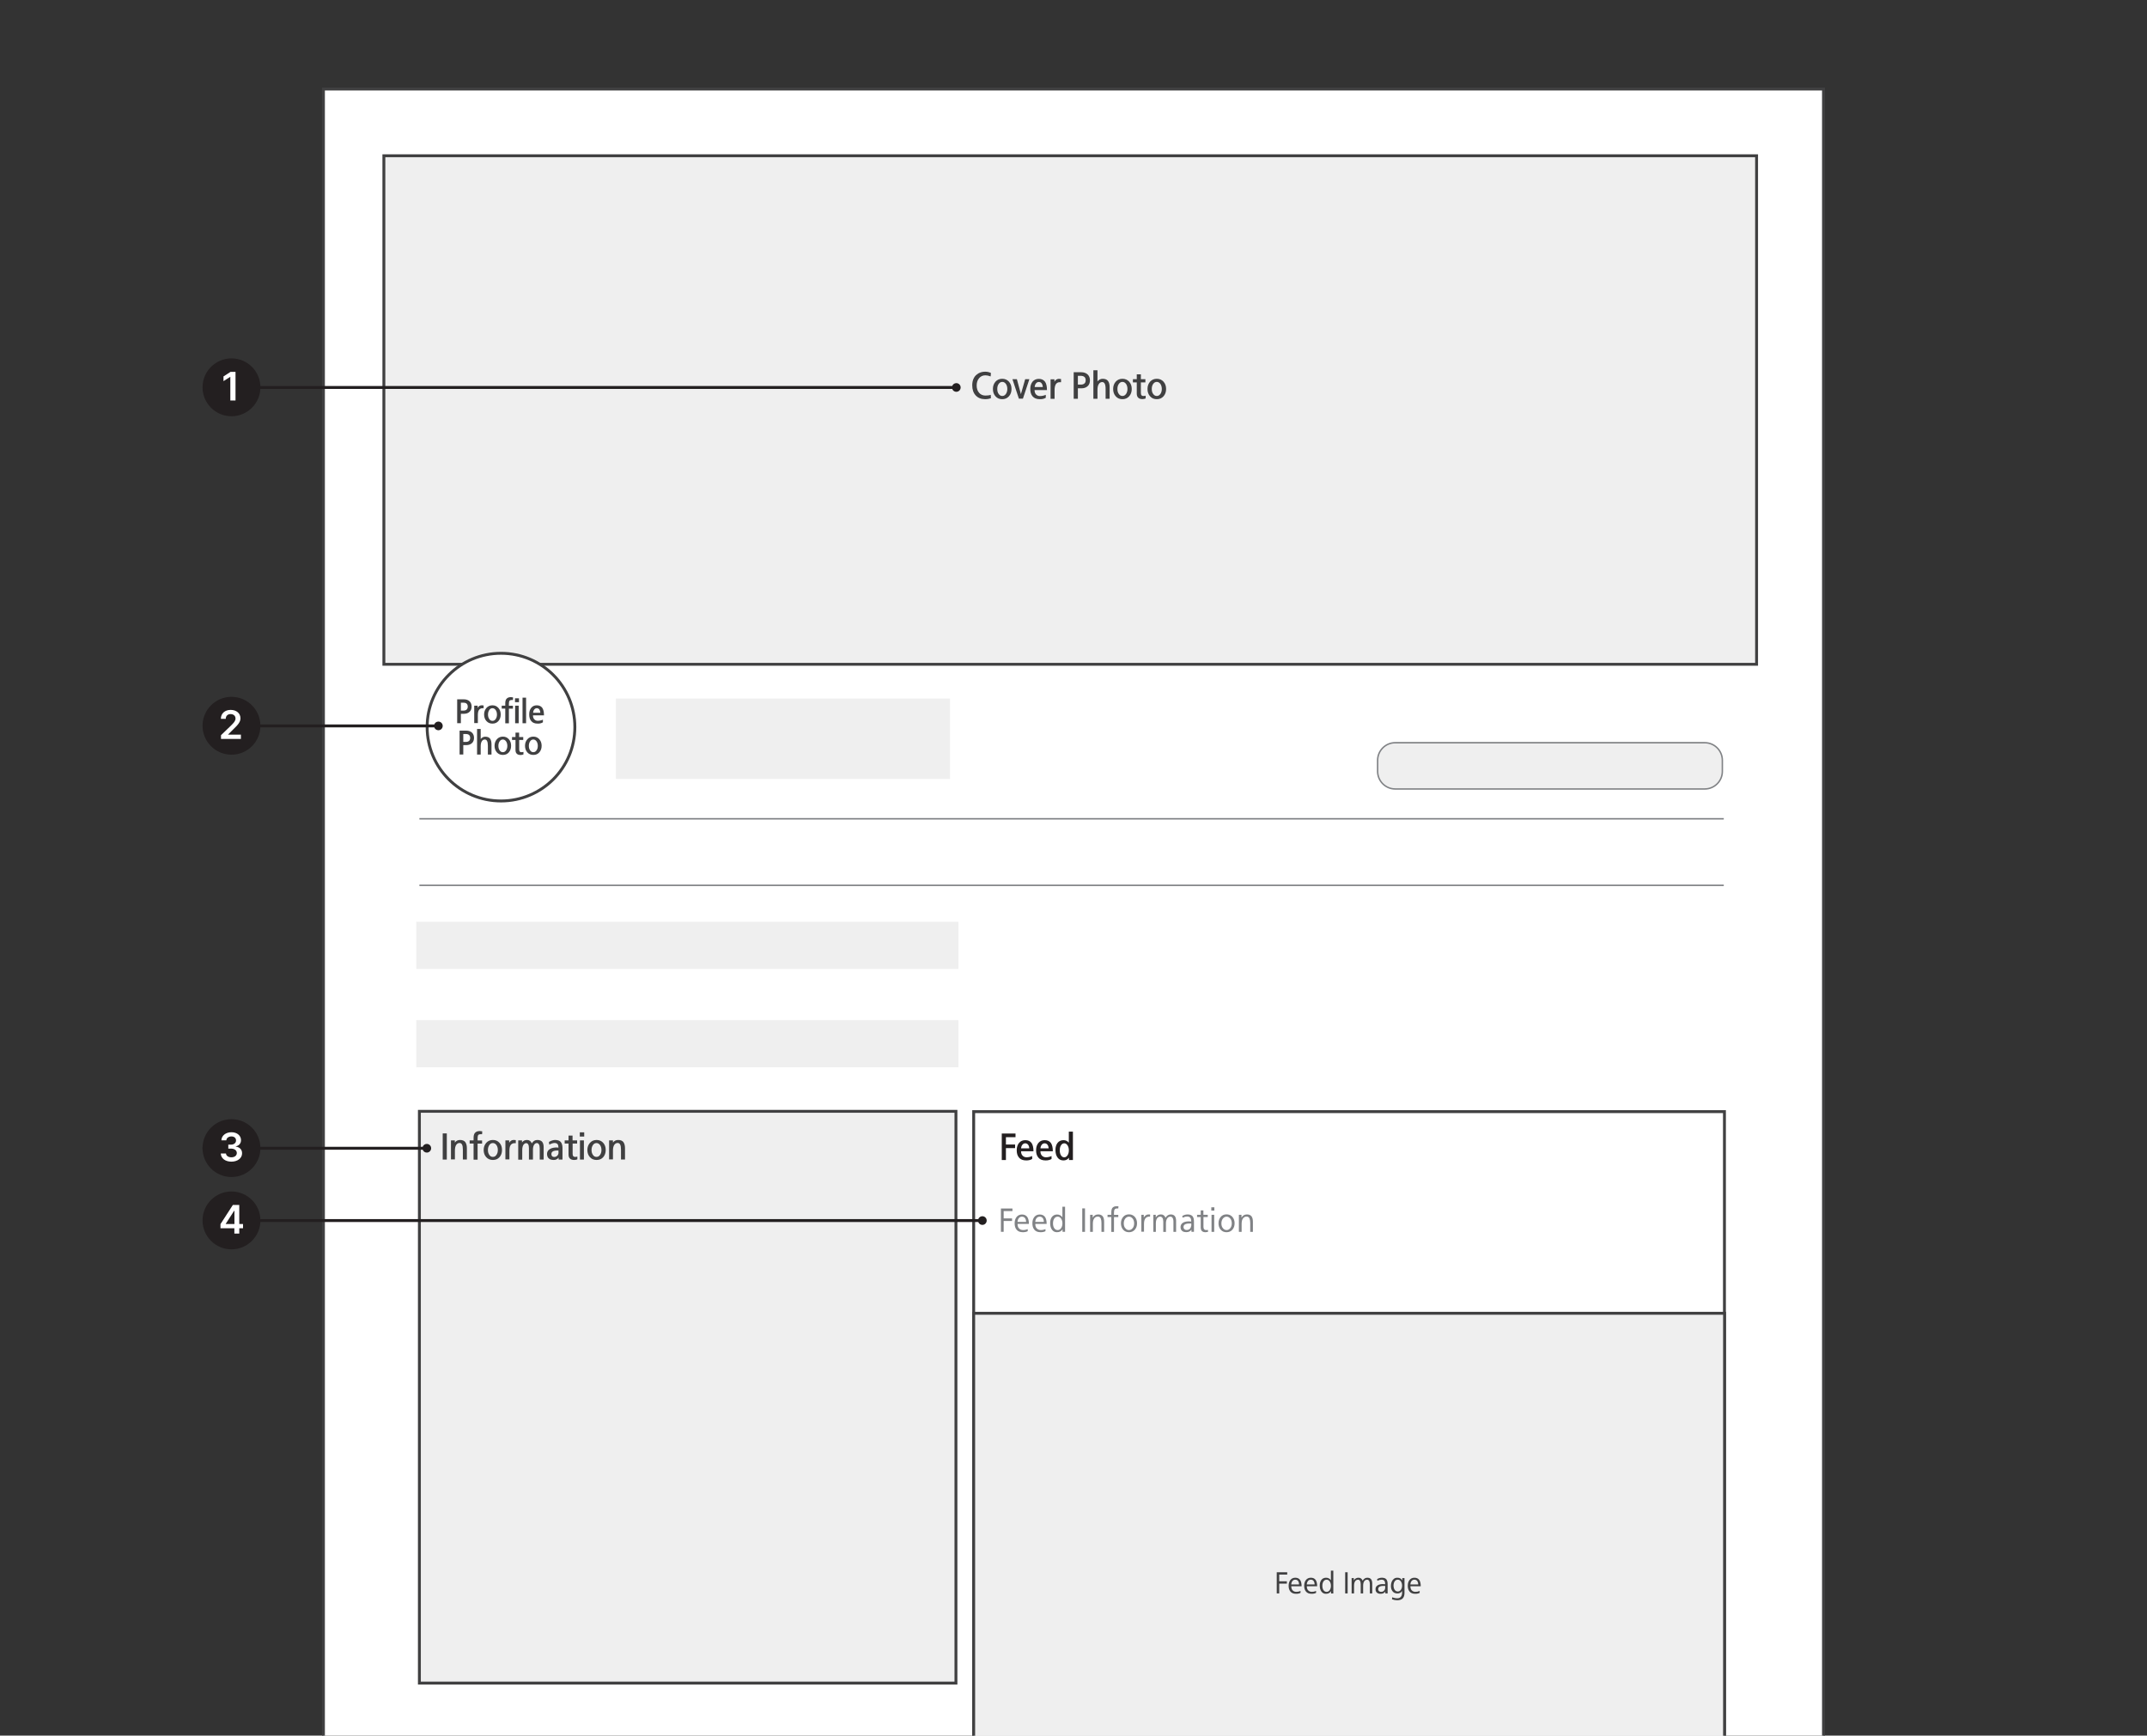 <svg width="742" height="600" viewBox="0 0 742 600" fill="none" xmlns="http://www.w3.org/2000/svg">
<rect x="0" y="0" width="742" height="600" fill="#333333" stroke="none"/>
<g clip-path="url(#clip0_746_1762)">
<g clip-path="url(#clip1_746_1762)">
<path d="M630.196 30.779V1125.2H111.779V30.779H630.196Z" fill="white" stroke="#404041" stroke-miterlimit="10"/>
<path d="M607.072 53.85H132.666V229.643H607.072V53.85Z" fill="#EFEFEF" stroke="#404041" stroke-miterlimit="10"/>
<path d="M198.67 251.366C198.67 265.47 187.248 276.892 173.146 276.892C159.043 276.892 147.621 265.47 147.621 251.366C147.621 237.263 159.043 225.84 173.146 225.84C187.248 225.84 198.67 237.263 198.67 251.366Z" fill="white" stroke="#404041" stroke-miterlimit="10"/>
<path d="M158 250.025V241.75H160.259C161.142 241.75 161.83 242 162.321 242.475C162.763 242.925 162.984 243.525 162.984 244.25C162.984 244.975 162.763 245.625 162.321 246.025C161.83 246.5 161.192 246.75 160.406 246.75H159.277V250H158V250.025ZM159.277 242.925V245.65H160.185C160.627 245.65 160.995 245.55 161.265 245.3C161.511 245.075 161.658 244.725 161.658 244.275C161.658 243.825 161.511 243.475 161.265 243.25C161.02 243.025 160.651 242.925 160.21 242.925H159.301H159.277Z" fill="#404041"/>
<path d="M163.893 250.024V243.949H165.071V244.724C165.366 244.174 165.783 243.874 166.323 243.824C166.569 243.824 166.839 243.824 167.133 243.874V244.849C166.937 244.849 166.716 244.849 166.495 244.849C166.053 244.924 165.709 245.149 165.488 245.499C165.243 245.899 165.145 246.474 165.145 247.299V249.974H163.893V250.024Z" fill="#404041"/>
<path d="M173.049 246.999C173.049 247.924 172.779 248.674 172.239 249.274C171.699 249.874 171.036 250.149 170.177 250.149C169.318 250.149 168.63 249.849 168.115 249.274C167.575 248.674 167.305 247.899 167.305 246.999C167.305 246.099 167.575 245.349 168.115 244.724C168.63 244.149 169.318 243.824 170.177 243.824C171.036 243.824 171.699 244.124 172.239 244.724C172.779 245.324 173.049 246.074 173.049 246.999ZM171.748 247.024C171.748 246.399 171.601 245.874 171.306 245.449C171.012 245.049 170.643 244.824 170.202 244.824C169.76 244.824 169.367 245.024 169.097 245.449C168.802 245.874 168.655 246.399 168.655 247.024C168.655 247.649 168.802 248.174 169.097 248.574C169.367 248.999 169.735 249.199 170.202 249.199C170.668 249.199 171.012 248.999 171.306 248.574C171.601 248.149 171.748 247.649 171.748 247.024Z" fill="#404041"/>
<path d="M174.62 250.025V244.95H173.393V243.95H174.62V243.175C174.62 242.475 174.743 241.95 175.013 241.625C175.357 241.2 175.848 241 176.51 241C176.805 241 177.075 241.05 177.321 241.1L177.271 242C177.026 242 176.854 242 176.707 242C176.412 242 176.191 242.1 176.069 242.275C175.946 242.45 175.872 242.8 175.872 243.325V243.975H177.271V244.975H175.872V250.05H174.62V250.025Z" fill="#404041"/>
<path d="M179.357 241.4V242.75H177.982V241.4H179.357ZM178.032 250.025V243.95H179.259V250.025H178.032Z" fill="#404041"/>
<path d="M180.586 250.026V241.176H181.813V250.026H180.586Z" fill="#404041"/>
<path d="M187.633 248.799V249.699C187.142 250.024 186.528 250.174 185.791 250.149C184.785 250.149 184.048 249.849 183.582 249.249C183.091 248.674 182.87 247.874 182.894 246.874C182.894 245.974 183.14 245.249 183.606 244.674C184.073 244.099 184.711 243.824 185.521 243.824C186.331 243.824 186.994 244.124 187.412 244.699C187.804 245.274 188.001 246.124 188.001 247.299H184.196C184.196 247.874 184.343 248.349 184.662 248.674C184.981 248.999 185.349 249.174 185.816 249.174C186.381 249.174 186.97 249.074 187.608 248.799H187.633ZM184.22 246.399H186.724C186.724 245.974 186.601 245.574 186.405 245.274C186.184 244.974 185.89 244.824 185.521 244.824C185.178 244.824 184.883 244.974 184.662 245.249C184.417 245.549 184.269 245.924 184.245 246.399H184.22Z" fill="#404041"/>
<path d="M158.834 260.851V252.576H161.093C161.976 252.576 162.664 252.826 163.155 253.301C163.597 253.751 163.818 254.351 163.818 255.076C163.818 255.801 163.597 256.451 163.155 256.851C162.664 257.326 162.025 257.576 161.24 257.576H160.111V260.826H158.834V260.851ZM160.111 253.751V256.476H161.019C161.461 256.476 161.829 256.376 162.099 256.126C162.345 255.901 162.492 255.551 162.492 255.101C162.492 254.651 162.345 254.301 162.099 254.076C161.854 253.851 161.485 253.751 161.043 253.751H160.135H160.111Z" fill="#404041"/>
<path d="M164.875 260.848V251.998H166.127V255.473C166.544 254.948 167.085 254.673 167.723 254.673C168.484 254.673 169.024 254.898 169.368 255.348C169.687 255.798 169.859 256.448 169.859 257.273V260.848H168.607V257.773C168.607 257.023 168.508 256.473 168.312 256.123C168.14 255.798 167.895 255.648 167.551 255.648C167.109 255.648 166.765 255.848 166.52 256.248C166.25 256.648 166.127 257.273 166.127 258.073V260.848H164.875Z" fill="#404041"/>
<path d="M176.634 257.823C176.634 258.748 176.364 259.498 175.849 260.098C175.309 260.698 174.646 260.973 173.786 260.973C172.927 260.973 172.24 260.673 171.724 260.098C171.184 259.498 170.914 258.723 170.914 257.823C170.914 256.923 171.184 256.173 171.724 255.548C172.24 254.973 172.927 254.648 173.786 254.648C174.646 254.648 175.309 254.948 175.849 255.548C176.389 256.148 176.634 256.898 176.634 257.823ZM175.333 257.848C175.333 257.223 175.186 256.698 174.891 256.273C174.597 255.873 174.228 255.648 173.786 255.648C173.345 255.648 172.952 255.848 172.682 256.273C172.387 256.698 172.24 257.223 172.24 257.848C172.24 258.473 172.387 258.998 172.682 259.398C172.952 259.823 173.32 260.023 173.786 260.023C174.253 260.023 174.597 259.823 174.891 259.398C175.186 258.973 175.333 258.473 175.333 257.848Z" fill="#404041"/>
<path d="M180.832 254.8V255.8H179.433V259C179.433 259.375 179.482 259.625 179.605 259.775C179.727 259.925 179.875 260.025 180.096 260.025C180.341 260.025 180.636 260.025 180.906 259.925V260.8C180.611 260.925 180.292 261 179.948 261C179.384 261 178.917 260.875 178.623 260.575C178.303 260.3 178.156 259.85 178.156 259.275V255.8H176.953V254.8H178.156V253.275H179.408V254.8H180.807H180.832Z" fill="#404041"/>
<path d="M187.19 257.823C187.19 258.748 186.92 259.498 186.38 260.098C185.84 260.698 185.177 260.973 184.318 260.973C183.458 260.973 182.771 260.673 182.255 260.098C181.715 259.498 181.445 258.723 181.445 257.823C181.445 256.923 181.715 256.173 182.255 255.548C182.771 254.973 183.458 254.648 184.318 254.648C185.177 254.648 185.84 254.948 186.38 255.548C186.92 256.148 187.19 256.898 187.19 257.823ZM185.864 257.848C185.864 257.223 185.717 256.698 185.422 256.273C185.128 255.873 184.76 255.648 184.318 255.648C183.876 255.648 183.483 255.848 183.213 256.273C182.918 256.698 182.771 257.223 182.771 257.848C182.771 258.473 182.918 258.998 183.213 259.398C183.483 259.823 183.851 260.023 184.318 260.023C184.784 260.023 185.128 259.823 185.422 259.398C185.717 258.973 185.864 258.473 185.864 257.848Z" fill="#404041"/>
<path d="M342.457 128.96L342.37 130.126C341.675 129.864 341.067 129.747 340.546 129.747C339.648 129.747 338.924 130.097 338.374 130.738C337.824 131.38 337.535 132.225 337.535 133.274C337.535 134.323 337.824 135.168 338.374 135.781C338.924 136.422 339.619 136.713 340.488 136.742C341.241 136.742 341.878 136.684 342.399 136.48L342.457 137.646C341.907 137.879 341.241 137.996 340.459 137.996C339.069 137.996 337.998 137.558 337.187 136.684C336.405 135.839 336 134.673 336 133.187C336 132.254 336.174 131.438 336.55 130.709C336.898 130.01 337.448 129.485 338.143 129.077C338.809 128.698 339.59 128.494 340.488 128.494C341.183 128.494 341.849 128.64 342.457 128.931V128.96Z" fill="#404041"/>
<path d="M349.578 134.47C349.578 135.49 349.289 136.335 348.681 137.006C348.073 137.676 347.32 137.997 346.364 137.997C345.409 137.997 344.627 137.676 344.048 137.006C343.44 136.335 343.15 135.49 343.15 134.47C343.15 133.45 343.44 132.634 344.048 131.934C344.627 131.293 345.409 130.943 346.364 130.943C347.32 130.943 348.102 131.293 348.681 131.934C349.289 132.605 349.578 133.45 349.578 134.47ZM348.13 134.47C348.13 133.77 347.957 133.188 347.638 132.721C347.291 132.255 346.885 132.022 346.393 132.022C345.901 132.022 345.467 132.255 345.148 132.721C344.801 133.188 344.656 133.77 344.656 134.47C344.656 135.169 344.801 135.752 345.148 136.19C345.467 136.656 345.872 136.889 346.393 136.889C346.914 136.889 347.291 136.656 347.638 136.19C347.957 135.723 348.13 135.14 348.13 134.47Z" fill="#404041"/>
<path d="M355.747 131.09L353.518 137.822H352.128L349.898 131.09H351.433L352.823 136.249L354.299 131.09H355.747Z" fill="#404041"/>
<path d="M361.423 136.481V137.501C360.873 137.851 360.178 138.026 359.338 137.997C358.209 137.997 357.399 137.647 356.848 137.006C356.298 136.365 356.038 135.461 356.067 134.354C356.067 133.363 356.356 132.547 356.877 131.905C357.399 131.293 358.122 130.973 359.02 130.973C359.918 130.973 360.67 131.293 361.163 131.964C361.597 132.576 361.828 133.537 361.828 134.849H357.543C357.543 135.49 357.717 136.015 358.064 136.365C358.412 136.714 358.846 136.918 359.367 136.918C360.004 136.918 360.67 136.802 361.365 136.51L361.423 136.481ZM357.572 133.8H360.381C360.381 133.304 360.236 132.896 360.004 132.547C359.744 132.197 359.425 132.051 359.02 132.051C358.644 132.051 358.325 132.197 358.064 132.517C357.775 132.838 357.63 133.275 357.572 133.8Z" fill="#404041"/>
<path d="M363.074 137.851V131.118H364.406V131.964C364.753 131.352 365.216 131.031 365.796 130.973C366.056 130.973 366.375 130.973 366.693 131.031V132.138C366.462 132.138 366.23 132.138 365.998 132.138C365.506 132.197 365.13 132.459 364.869 132.867C364.608 133.304 364.464 133.975 364.464 134.878V137.88H363.045L363.074 137.851Z" fill="#404041"/>
<path d="M371.066 137.853V128.672H373.614C374.599 128.672 375.381 128.963 375.931 129.488C376.423 129.983 376.683 130.654 376.683 131.47C376.683 132.286 376.423 133.015 375.931 133.452C375.381 133.976 374.657 134.239 373.788 134.239H372.514V137.853H371.066ZM372.514 129.925V132.956H373.556C374.049 132.956 374.454 132.84 374.773 132.577C375.062 132.344 375.207 131.965 375.207 131.441C375.207 130.916 375.062 130.566 374.773 130.304C374.483 130.071 374.078 129.925 373.585 129.925H372.543H372.514Z" fill="#404041"/>
<path d="M377.869 137.851V128H379.288V131.847C379.78 131.264 380.359 130.944 381.083 130.944C381.952 130.944 382.56 131.206 382.936 131.701C383.313 132.197 383.486 132.926 383.486 133.858V137.851H382.096V134.441C382.096 133.596 381.981 132.984 381.778 132.605C381.575 132.255 381.286 132.08 380.938 132.08C380.446 132.08 380.041 132.314 379.751 132.751C379.433 133.217 379.288 133.887 379.288 134.762V137.851H377.869Z" fill="#404041"/>
<path d="M391.129 134.47C391.129 135.49 390.839 136.335 390.231 137.006C389.623 137.676 388.871 137.997 387.915 137.997C386.96 137.997 386.178 137.676 385.599 137.006C384.991 136.335 384.701 135.49 384.701 134.47C384.701 133.45 384.991 132.634 385.599 131.934C386.178 131.293 386.96 130.943 387.915 130.943C388.871 130.943 389.652 131.293 390.231 131.934C390.839 132.605 391.129 133.45 391.129 134.47ZM389.652 134.47C389.652 133.77 389.479 133.188 389.16 132.721C388.813 132.255 388.407 132.022 387.915 132.022C387.423 132.022 386.989 132.255 386.67 132.721C386.323 133.188 386.178 133.77 386.178 134.47C386.178 135.169 386.323 135.752 386.67 136.19C386.989 136.656 387.394 136.889 387.915 136.889C388.436 136.889 388.813 136.656 389.16 136.19C389.479 135.723 389.652 135.14 389.652 134.47Z" fill="#404041"/>
<path d="M395.847 131.091V132.198H394.284V135.754C394.284 136.162 394.342 136.454 394.487 136.628C394.631 136.803 394.805 136.891 395.037 136.891C395.326 136.891 395.645 136.891 395.934 136.774V137.736C395.587 137.882 395.239 137.969 394.863 137.969C394.226 137.969 393.705 137.823 393.386 137.503C393.039 137.182 392.865 136.716 392.865 136.046V132.198H391.533V131.091H392.865V129.4H394.284V131.091H395.847Z" fill="#404041"/>
<path d="M403 134.47C403 135.49 402.711 136.335 402.102 137.006C401.494 137.676 400.742 137.997 399.786 137.997C398.831 137.997 398.049 137.676 397.47 137.006C396.862 136.335 396.572 135.49 396.572 134.47C396.572 133.45 396.862 132.634 397.47 131.934C398.049 131.293 398.831 130.943 399.786 130.943C400.742 130.943 401.523 131.293 402.102 131.934C402.711 132.605 403 133.45 403 134.47ZM401.523 134.47C401.523 133.77 401.35 133.188 401.031 132.721C400.684 132.255 400.278 132.022 399.786 132.022C399.294 132.022 398.86 132.255 398.541 132.721C398.194 133.188 398.049 133.77 398.049 134.47C398.049 135.169 398.194 135.752 398.541 136.19C398.86 136.656 399.265 136.889 399.786 136.889C400.307 136.889 400.684 136.656 401.031 136.19C401.35 135.723 401.523 135.14 401.523 134.47Z" fill="#404041"/>
<path d="M482.189 256.752H589.159C592.516 256.752 595.243 259.479 595.243 262.836V266.659C595.243 270.016 592.516 272.744 589.159 272.744H482.189C478.833 272.744 476.105 270.016 476.105 266.659V262.836C476.105 259.479 478.833 256.752 482.189 256.752Z" fill="#EFEFEF" stroke="#808285" stroke-width="0.5" stroke-miterlimit="10"/>
<path d="M330.373 384.176H144.941V581.836H330.373V384.176Z" fill="#EFEFEF" stroke="#404041" stroke-miterlimit="10"/>
<path d="M144.941 283.049H595.734" stroke="#808285" stroke-width="0.5" stroke-miterlimit="10"/>
<path d="M144.941 306.059H595.734" stroke="#808285" stroke-width="0.5" stroke-miterlimit="10"/>
<path d="M153 400.861V391.818H154.415V400.861H153Z" fill="#404041"/>
<path d="M155.855 400.861V394.223H157.189V394.987C157.624 394.386 158.223 394.086 158.985 394.086C159.829 394.086 160.427 394.332 160.808 394.824C161.162 395.343 161.353 396.026 161.353 396.927V400.834H159.965V397.474C159.965 396.681 159.883 396.08 159.693 395.698C159.502 395.315 159.203 395.124 158.822 395.124C158.332 395.124 157.924 395.37 157.651 395.807C157.352 396.272 157.216 396.927 157.216 397.774V400.807H155.828L155.855 400.861Z" fill="#404041"/>
<path d="M163.669 400.862V395.316H162.309V394.224H163.669V393.377C163.669 392.612 163.805 392.038 164.105 391.683C164.486 391.219 165.03 391 165.765 391C166.091 391 166.391 391.055 166.663 391.109L166.608 392.093C166.336 392.093 166.146 392.093 165.982 392.093C165.656 392.093 165.411 392.202 165.275 392.393C165.139 392.585 165.057 392.967 165.057 393.541V394.251H166.608V395.344H165.057V400.89H163.669V400.862Z" fill="#404041"/>
<path d="M173.493 397.556C173.493 398.566 173.194 399.386 172.622 400.042C172.024 400.697 171.289 400.998 170.336 400.998C169.384 400.998 168.622 400.67 168.05 400.042C167.452 399.386 167.152 398.539 167.152 397.556C167.152 396.572 167.452 395.752 168.05 395.069C168.622 394.441 169.384 394.086 170.336 394.086C171.289 394.086 172.024 394.414 172.622 395.069C173.221 395.725 173.493 396.545 173.493 397.556ZM172.051 397.556C172.051 396.873 171.888 396.299 171.561 395.834C171.234 395.397 170.826 395.151 170.336 395.151C169.847 395.151 169.411 395.37 169.112 395.834C168.785 396.299 168.622 396.873 168.622 397.556C168.622 398.239 168.785 398.812 169.112 399.249C169.411 399.714 169.819 399.932 170.336 399.932C170.853 399.932 171.234 399.714 171.561 399.249C171.888 398.785 172.051 398.239 172.051 397.556Z" fill="#404041"/>
<path d="M174.664 400.861V394.223H175.97V395.069C176.297 394.468 176.76 394.141 177.358 394.086C177.63 394.086 177.93 394.086 178.256 394.141V395.206C178.039 395.206 177.794 395.206 177.549 395.206C177.059 395.288 176.678 395.534 176.433 395.916C176.161 396.353 176.052 396.982 176.052 397.883V400.807H174.664V400.861Z" fill="#404041"/>
<path d="M179.098 400.861V394.223H180.404V394.933C180.812 394.359 181.384 394.086 182.146 394.086C182.935 394.086 183.479 394.496 183.806 395.261C184.241 394.468 184.867 394.086 185.711 394.086C186.445 394.086 187.017 394.304 187.371 394.714C187.725 395.151 187.888 395.78 187.888 396.599V400.861H186.527V396.954C186.527 396.326 186.418 395.889 186.255 395.589C186.064 395.315 185.847 395.151 185.575 395.151C185.139 395.151 184.813 395.37 184.568 395.78C184.296 396.19 184.187 396.791 184.187 397.556V400.861H182.799V396.954C182.799 396.326 182.717 395.889 182.527 395.589C182.363 395.315 182.118 395.179 181.846 395.179C181.574 395.179 181.329 395.288 181.111 395.507C180.894 395.698 180.758 395.971 180.649 396.299C180.54 396.654 180.486 397.064 180.486 397.556V400.889H179.098V400.861Z" fill="#404041"/>
<path d="M189.821 395.725L189.712 394.769C190.447 394.332 191.154 394.086 191.862 394.086C192.76 394.086 193.413 394.332 193.794 394.769C194.175 395.233 194.393 395.916 194.393 396.845V400.861H193.059V400.206C192.624 400.725 192.079 400.998 191.426 400.998C190.664 400.998 190.093 400.861 189.685 400.479C189.249 400.124 189.059 399.604 189.059 398.921C189.059 398.402 189.222 397.965 189.576 397.583C189.848 397.31 190.174 397.118 190.583 396.954C190.991 396.818 191.453 396.709 191.998 396.681C192.351 396.681 192.705 396.681 193.005 396.736C193.005 396.217 192.896 395.807 192.705 395.534C192.488 395.288 192.134 395.124 191.671 395.124C191.181 395.124 190.555 395.315 189.821 395.67V395.725ZM193.005 398.348V397.719C192.515 397.719 192.079 397.719 191.698 397.801C191.29 397.883 191.018 398.02 190.828 398.211C190.637 398.402 190.555 398.648 190.555 398.949C190.555 399.277 190.637 399.523 190.828 399.686C190.991 399.878 191.236 399.96 191.535 399.96C191.998 399.96 192.324 399.796 192.624 399.495C192.896 399.195 193.032 398.812 193.032 398.375L193.005 398.348Z" fill="#404041"/>
<path d="M199.452 394.225V395.318H197.901V398.815C197.901 399.225 197.955 399.498 198.091 399.662C198.228 399.826 198.391 399.935 198.636 399.935C198.908 399.935 199.234 399.935 199.534 399.826V400.782C199.207 400.918 198.853 401 198.472 401C197.847 401 197.329 400.864 197.003 400.536C196.649 400.235 196.486 399.744 196.486 399.115V395.318H195.152V394.225H196.486V392.559H197.874V394.225H199.425H199.452Z" fill="#404041"/>
<path d="M201.903 391.438V392.913H200.379V391.438H201.903ZM200.433 400.863V394.224H201.794V400.863H200.433Z" fill="#404041"/>
<path d="M209.331 397.556C209.331 398.566 209.032 399.386 208.46 400.042C207.862 400.697 207.127 400.998 206.174 400.998C205.222 400.998 204.46 400.67 203.888 400.042C203.29 399.386 202.99 398.539 202.99 397.556C202.99 396.572 203.29 395.752 203.888 395.069C204.46 394.441 205.222 394.086 206.174 394.086C207.127 394.086 207.862 394.414 208.46 395.069C209.059 395.725 209.331 396.545 209.331 397.556ZM207.862 397.556C207.862 396.873 207.698 396.299 207.372 395.834C207.045 395.397 206.637 395.151 206.147 395.151C205.657 395.151 205.222 395.37 204.922 395.834C204.596 396.299 204.433 396.873 204.433 397.556C204.433 398.239 204.596 398.812 204.922 399.249C205.222 399.714 205.63 399.932 206.147 399.932C206.664 399.932 207.045 399.714 207.372 399.249C207.698 398.785 207.862 398.239 207.862 397.556Z" fill="#404041"/>
<path d="M210.504 400.861V394.223H211.837V394.987C212.273 394.386 212.871 394.086 213.633 394.086C214.477 394.086 215.076 394.332 215.457 394.824C215.81 395.343 216.001 396.026 216.001 396.927V400.834H214.613V397.474C214.613 396.681 214.531 396.08 214.341 395.698C214.15 395.315 213.851 395.124 213.443 395.124C212.953 395.124 212.572 395.37 212.273 395.807C211.973 396.272 211.837 396.927 211.837 397.774V400.807H210.449L210.504 400.861Z" fill="#404041"/>
<path d="M595.966 384.291H336.502V741.776H595.966V384.291Z" fill="white" stroke="#404041" stroke-miterlimit="10"/>
<path d="M596 454H336.5V675H596V454Z" fill="#EFEFEF" stroke="#404041" stroke-miterlimit="10"/>
<path d="M370.798 401.011H369.442V400.219C368.95 400.855 368.314 401.167 367.522 401.155C366.646 401.155 365.974 400.819 365.494 400.159C365.002 399.511 364.762 398.635 364.762 397.531C364.762 396.547 365.002 395.731 365.482 395.107C365.962 394.483 366.634 394.171 367.522 394.147C368.254 394.135 368.878 394.423 369.382 395.011V391.195H370.798V401.011ZM369.394 397.663C369.394 396.979 369.238 396.403 368.938 395.935C368.626 395.479 368.254 395.239 367.822 395.239C367.342 395.239 366.97 395.467 366.682 395.911C366.394 396.367 366.25 396.943 366.25 397.663C366.25 398.383 366.394 398.959 366.682 399.403C366.97 399.859 367.342 400.075 367.822 400.075C368.254 400.075 368.626 399.847 368.938 399.379C369.238 398.923 369.394 398.347 369.394 397.663Z" fill="#231F20"/>
<path d="M363.412 399.644V400.652C362.86 401 362.164 401.168 361.336 401.156C360.208 401.156 359.38 400.82 358.852 400.16C358.3 399.512 358.048 398.636 358.072 397.532C358.084 396.536 358.36 395.72 358.888 395.084C359.416 394.46 360.136 394.148 361.048 394.148C361.996 394.148 362.704 394.472 363.184 395.12C363.628 395.744 363.856 396.692 363.856 397.988H359.572C359.572 398.636 359.74 399.14 360.088 399.5C360.436 399.86 360.868 400.052 361.396 400.064C362.032 400.088 362.704 399.944 363.412 399.644ZM359.572 396.98H362.392C362.392 396.5 362.26 396.08 362.02 395.744C361.768 395.408 361.432 395.24 361.024 395.24C360.64 395.24 360.316 395.396 360.052 395.708C359.776 396.032 359.62 396.452 359.572 396.98Z" fill="#231F20"/>
<path d="M356.72 399.644V400.652C356.168 401 355.472 401.168 354.644 401.156C353.516 401.156 352.688 400.82 352.16 400.16C351.608 399.512 351.356 398.636 351.38 397.532C351.392 396.536 351.668 395.72 352.196 395.084C352.724 394.46 353.444 394.148 354.356 394.148C355.304 394.148 356.012 394.472 356.492 395.12C356.936 395.744 357.164 396.692 357.164 397.988H352.88C352.88 398.636 353.048 399.14 353.396 399.5C353.744 399.86 354.176 400.052 354.704 400.064C355.34 400.088 356.012 399.944 356.72 399.644ZM352.88 396.98H355.7C355.7 396.5 355.568 396.08 355.328 395.744C355.076 395.408 354.74 395.24 354.332 395.24C353.948 395.24 353.624 395.396 353.36 395.708C353.084 396.032 352.928 396.452 352.88 396.98Z" fill="#231F20"/>
<path d="M346.207 401.011V391.855H350.959V393.127H347.647V395.647H350.815V396.895H347.647V401.011H346.207Z" fill="#231F20"/>
<path d="M374.724 417.986V425.594H374.275V417.986H374.724Z" fill="#898989" stroke="#808285" stroke-width="0.5"/>
<path d="M379.534 420.078C380.112 420.078 380.517 420.238 380.793 420.504L380.903 420.624C381.185 420.995 381.334 421.566 381.334 422.327V425.596H380.912V422.812C380.912 422.148 380.831 421.623 380.677 421.216L380.606 421.048L380.601 421.036L380.504 420.877C380.401 420.727 380.275 420.6 380.121 420.505C379.915 420.378 379.675 420.317 379.406 420.317C378.753 420.317 378.243 420.62 377.893 421.143L377.891 421.146C377.571 421.637 377.44 422.306 377.44 423.092V425.596H376.992V420.206H377.389V421.917L377.857 421.071C378.045 420.733 378.273 420.488 378.542 420.326C378.811 420.165 379.137 420.078 379.534 420.078Z" fill="#898989" stroke="#808285" stroke-width="0.5"/>
<path d="M385.863 417.248H386.248C386.254 417.248 386.259 417.249 386.265 417.249L386.246 417.513H386.043C385.607 417.513 385.239 417.659 385.023 417.944C384.915 418.088 384.847 418.276 384.805 418.489C384.762 418.705 384.742 418.965 384.742 419.268V420.231H386.229V420.496H384.742V425.621H384.32V420.471H383.014V420.206H384.32V419.14C384.32 418.414 384.449 417.955 384.646 417.72L384.649 417.716C384.894 417.411 385.271 417.248 385.863 417.248Z" fill="#898989" stroke="#808285" stroke-width="0.5"/>
<path d="M390.167 420.053C390.827 420.053 391.367 420.247 391.818 420.652L392.007 420.839C392.471 421.372 392.71 422.049 392.71 422.888C392.71 423.753 392.47 424.406 392.003 424.941C391.544 425.466 390.925 425.723 390.167 425.723C389.412 425.723 388.818 425.468 388.357 424.941L388.354 424.938L388.19 424.739C387.835 424.255 387.65 423.627 387.65 422.888C387.65 422.052 387.888 421.397 388.357 420.834C388.818 420.307 389.412 420.053 390.167 420.053ZM390.167 420.343C389.597 420.343 389.065 420.613 388.688 421.104C388.317 421.587 388.124 422.204 388.124 422.913C388.124 423.609 388.284 424.264 388.698 424.735V424.734C389.073 425.215 389.574 425.483 390.167 425.483C390.77 425.483 391.246 425.207 391.641 424.729L391.642 424.729C392.02 424.266 392.211 423.644 392.211 422.913C392.211 422.182 392.02 421.561 391.642 421.098L391.641 421.097L391.487 420.927C391.118 420.553 390.67 420.343 390.167 420.343Z" fill="#898989" stroke="#808285" stroke-width="0.5"/>
<path d="M397.219 420.078V420.343H396.912L396.894 420.346C396.316 420.432 395.839 420.724 395.54 421.199L395.537 421.205C395.249 421.692 395.117 422.329 395.117 423.143V425.544H394.695V420.206H395.041V421.829L395.507 421.024C395.859 420.418 396.304 420.123 396.816 420.078H397.219Z" fill="#898989" stroke="#808285" stroke-width="0.5"/>
<path d="M401.259 420.077C401.582 420.077 401.841 420.165 402.049 420.323C402.259 420.483 402.434 420.726 402.562 421.063L402.747 421.55L403.011 421.102C403.412 420.42 403.954 420.077 404.589 420.077C405.158 420.077 405.559 420.242 405.803 420.545C406.061 420.867 406.209 421.338 406.209 422.046V425.595H405.787V422.301C405.787 421.71 405.679 421.255 405.471 420.899L405.467 420.893L405.463 420.887L405.368 420.759C405.269 420.639 405.154 420.543 405.023 420.474C404.849 420.381 404.66 420.343 404.461 420.343C403.899 420.343 403.47 420.629 403.153 421.088L403.147 421.097C402.861 421.553 402.699 422.163 402.699 422.887V425.62H402.277V422.326C402.277 421.738 402.17 421.256 401.961 420.899L401.956 420.891L401.865 420.767C401.639 420.492 401.317 420.343 400.951 420.343C400.553 420.343 400.181 420.496 399.903 420.772C399.668 421.007 399.495 421.296 399.382 421.635L399.38 421.641C399.269 422.001 399.215 422.409 399.215 422.861V425.595H398.844V420.205H399.189V421.756L399.654 420.976C399.842 420.661 400.063 420.434 400.319 420.287C400.543 420.159 400.805 420.086 401.115 420.077H401.259Z" fill="#898989" stroke="#808285" stroke-width="0.5"/>
<path d="M410.43 420.078C411.153 420.078 411.637 420.269 411.933 420.58C412.213 420.928 412.383 421.448 412.383 422.225V425.569H412.012V424.34L411.561 424.958C411.202 425.448 410.691 425.697 410.02 425.697C409.403 425.697 408.967 425.573 408.703 425.33L408.696 425.323C408.406 425.075 408.246 424.719 408.246 424.188C408.246 423.797 408.373 423.474 408.613 423.188C408.823 422.98 409.073 422.801 409.387 422.689C409.718 422.572 410.102 422.499 410.569 422.475C410.951 422.475 411.291 422.475 411.652 422.523L411.936 422.562V422.275C411.935 421.667 411.83 421.169 411.552 420.8L411.545 420.791L411.537 420.782C411.247 420.462 410.814 420.292 410.251 420.292C409.834 420.292 409.376 420.405 408.893 420.602L408.879 420.479C409.388 420.215 409.891 420.078 410.43 420.078ZM411.961 422.736L411.734 422.716C411.168 422.662 410.658 422.715 410.222 422.767L410.213 422.768L410.205 422.77C409.773 422.85 409.416 422.99 409.164 423.209L409.152 423.221C408.895 423.477 408.771 423.798 408.771 424.188C408.771 424.582 408.898 424.883 409.164 425.115C409.427 425.37 409.75 425.458 410.097 425.458C410.665 425.458 411.125 425.284 411.465 424.885C411.672 424.657 411.804 424.386 411.874 424.092L411.961 424.178V422.736Z" fill="#898989" stroke="#808285" stroke-width="0.5"/>
<path d="M415.639 418.674V420.203H417.15V420.469H415.664V424.084C415.664 424.491 415.745 424.843 415.955 425.088C416.16 425.353 416.44 425.481 416.811 425.481C416.936 425.481 417.079 425.479 417.227 425.463V425.657C417.071 425.695 416.874 425.721 416.632 425.721C416.13 425.721 415.789 425.602 415.569 425.403C415.362 425.216 415.216 424.865 415.216 424.288V420.469H413.961V420.203H415.216V418.674H415.639Z" fill="#898989" stroke="#808285" stroke-width="0.5"/>
<path d="M419.378 420.206V425.596H418.956V420.206H419.378ZM419.43 417.605V418.228H418.879V417.605H419.43Z" fill="#898989" stroke="#808285" stroke-width="0.5"/>
<path d="M423.882 420.053C424.541 420.053 425.082 420.247 425.533 420.652L425.722 420.839C426.186 421.372 426.425 422.049 426.425 422.888C426.425 423.753 426.185 424.407 425.718 424.941C425.259 425.466 424.64 425.723 423.882 425.723C423.127 425.723 422.532 425.468 422.072 424.941L422.068 424.938L421.905 424.739C421.55 424.255 421.365 423.627 421.365 422.888C421.365 422.052 421.602 421.397 422.072 420.834C422.532 420.307 423.127 420.053 423.882 420.053ZM423.907 420.343C423.337 420.343 422.805 420.613 422.429 421.104C422.057 421.587 421.864 422.204 421.864 422.913C421.864 423.602 422.023 424.252 422.429 424.722V424.723C422.804 425.211 423.31 425.483 423.907 425.483C424.51 425.483 424.986 425.207 425.381 424.729L425.382 424.729C425.76 424.266 425.951 423.644 425.951 422.913C425.951 422.182 425.76 421.561 425.382 421.098L425.381 421.097L425.228 420.927C424.858 420.553 424.411 420.343 423.907 420.343Z" fill="#898989" stroke="#808285" stroke-width="0.5"/>
<path d="M430.95 420.078C431.528 420.078 431.933 420.238 432.209 420.504L432.319 420.624C432.601 420.995 432.75 421.566 432.75 422.327V425.596H432.328V422.812C432.328 422.148 432.247 421.623 432.093 421.216L432.022 421.048L432.017 421.036L431.92 420.877C431.817 420.727 431.691 420.6 431.537 420.505C431.331 420.378 431.091 420.317 430.822 420.317C430.169 420.317 429.659 420.62 429.309 421.143L429.307 421.146C428.987 421.637 428.856 422.306 428.856 423.092V425.596H428.408V420.206H428.805V421.917L429.273 421.071C429.461 420.733 429.689 420.488 429.958 420.326C430.227 420.165 430.553 420.078 430.95 420.078Z" fill="#898989" stroke="#808285" stroke-width="0.5"/>
<path d="M490.635 549.99V550.65C490.215 550.87 489.695 550.98 489.075 550.97C488.205 550.97 487.555 550.7 487.135 550.18C486.705 549.67 486.505 548.97 486.525 548.09C486.535 547.29 486.755 546.64 487.175 546.14C487.585 545.66 488.135 545.41 488.835 545.41C489.555 545.41 490.095 545.66 490.465 546.15C490.825 546.64 491.005 547.38 491.005 548.36H487.435C487.435 548.98 487.585 549.46 487.905 549.78C488.215 550.11 488.615 550.28 489.115 550.29C489.615 550.31 490.115 550.21 490.635 549.99ZM487.425 547.73H490.125C490.125 547.25 490.005 546.85 489.785 546.54C489.555 546.24 489.235 546.09 488.815 546.09C488.425 546.09 488.105 546.24 487.865 546.52C487.615 546.81 487.465 547.21 487.425 547.73Z" fill="#404041"/>
<path d="M485.389 545.53V550.68C485.389 551.5 485.179 552.13 484.779 552.56C484.369 552.99 483.719 553.21 482.839 553.21C482.259 553.21 481.669 553.09 481.069 552.86L481.169 552.16C481.719 552.4 482.309 552.52 482.929 552.52C483.449 552.52 483.849 552.35 484.139 552C484.419 551.66 484.559 551.19 484.559 550.6V549.99C484.209 550.61 483.619 550.89 482.789 550.85C482.139 550.82 481.629 550.57 481.259 550.09C480.879 549.62 480.699 549 480.699 548.24C480.699 547.77 480.769 547.32 480.929 546.89C481.089 546.46 481.339 546.11 481.679 545.83C481.999 545.56 482.399 545.42 482.879 545.41C483.279 545.41 483.619 545.48 483.919 545.63C484.199 545.79 484.439 546.03 484.629 546.34V545.53H485.389ZM484.559 548.13C484.559 547.85 484.519 547.59 484.449 547.33C484.369 547.08 484.269 546.86 484.139 546.67C483.859 546.29 483.499 546.09 483.079 546.09C482.629 546.09 482.269 546.28 482.009 546.66C481.869 546.85 481.769 547.07 481.709 547.32C481.629 547.58 481.599 547.85 481.599 548.13C481.599 548.41 481.629 548.68 481.709 548.93C481.769 549.19 481.869 549.42 482.009 549.6C482.269 549.98 482.629 550.17 483.079 550.17C483.499 550.17 483.859 549.98 484.139 549.59C484.269 549.41 484.369 549.19 484.449 548.93C484.519 548.68 484.559 548.41 484.559 548.13Z" fill="#404041"/>
<path d="M476.001 546.47L475.941 545.88C476.461 545.57 477.001 545.41 477.571 545.41C478.271 545.41 478.781 545.59 479.101 545.94C479.401 546.3 479.561 546.85 479.561 547.59V550.85H478.771V550.21C478.401 550.71 477.881 550.96 477.201 550.97C476.621 550.99 476.171 550.85 475.861 550.57C475.541 550.3 475.381 549.9 475.381 549.36C475.381 548.94 475.511 548.59 475.781 548.31C475.981 548.1 476.251 547.93 476.571 547.81C476.891 547.7 477.261 547.63 477.701 547.61C478.041 547.6 478.381 547.61 478.721 547.65C478.721 547.11 478.621 546.72 478.421 546.46C478.221 546.22 477.891 546.09 477.431 546.09C477.011 546.09 476.531 546.22 476.001 546.47ZM478.721 548.81V548.26C478.231 548.22 477.791 548.24 477.401 548.3C477.041 548.36 476.761 548.48 476.581 548.65C476.391 548.83 476.301 549.07 476.301 549.36C476.301 549.65 476.391 549.88 476.581 550.04C476.761 550.22 476.991 550.3 477.271 550.3C477.731 550.3 478.081 550.16 478.341 549.87C478.591 549.59 478.721 549.23 478.721 548.81Z" fill="#404041"/>
<path d="M467.119 550.85V545.53H467.889V546.34C468.249 545.71 468.799 545.4 469.539 545.41C470.199 545.43 470.659 545.77 470.929 546.44C471.329 545.76 471.869 545.41 472.549 545.41C473.109 545.41 473.539 545.58 473.819 545.91C474.099 546.25 474.239 546.75 474.239 547.41V550.85H473.419V547.65C473.419 547.15 473.329 546.77 473.169 546.49C472.989 546.22 472.749 546.09 472.449 546.09C472.029 546.11 471.699 546.3 471.459 546.66C471.219 547.03 471.099 547.53 471.099 548.15V550.85H470.259V547.65C470.259 547.15 470.169 546.76 470.009 546.48C469.839 546.22 469.599 546.09 469.299 546.09C468.989 546.1 468.729 546.21 468.519 546.41C468.329 546.59 468.189 546.83 468.099 547.11C467.999 547.41 467.959 547.75 467.959 548.15V550.85H467.119Z" fill="#404041"/>
<path d="M464.889 550.85V543.52H465.739V550.85H464.889Z" fill="#404041"/>
<path d="M460.794 550.851H460.004V550.051C459.624 550.671 459.034 550.981 458.234 550.971C457.574 550.971 457.064 550.711 456.684 550.191C456.294 549.681 456.104 548.981 456.104 548.091C456.104 547.291 456.294 546.651 456.674 546.161C457.054 545.681 457.574 545.431 458.244 545.411C458.964 545.401 459.534 545.691 459.954 546.281V542.971H460.794V550.851ZM459.964 548.201C459.964 547.601 459.824 547.101 459.544 546.691C459.264 546.291 458.904 546.091 458.484 546.091C458.024 546.091 457.664 546.291 457.404 546.671C457.134 547.061 457.004 547.571 457.004 548.201C457.004 548.831 457.134 549.341 457.404 549.721C457.664 550.111 458.024 550.301 458.484 550.301C458.904 550.301 459.264 550.101 459.544 549.701C459.824 549.301 459.964 548.801 459.964 548.201Z" fill="#404041"/>
<path d="M454.836 549.99V550.65C454.416 550.87 453.896 550.98 453.276 550.97C452.406 550.97 451.756 550.7 451.336 550.18C450.906 549.67 450.706 548.97 450.726 548.09C450.736 547.29 450.956 546.64 451.376 546.14C451.786 545.66 452.336 545.41 453.036 545.41C453.756 545.41 454.296 545.66 454.666 546.15C455.026 546.64 455.206 547.38 455.206 548.36H451.636C451.636 548.98 451.786 549.46 452.106 549.78C452.416 550.11 452.816 550.28 453.316 550.29C453.816 550.31 454.316 550.21 454.836 549.99ZM451.626 547.73H454.326C454.326 547.25 454.206 546.85 453.986 546.54C453.756 546.24 453.436 546.09 453.016 546.09C452.626 546.09 452.306 546.24 452.066 546.52C451.816 546.81 451.666 547.21 451.626 547.73Z" fill="#404041"/>
<path d="M449.461 549.99V550.65C449.041 550.87 448.521 550.98 447.901 550.97C447.031 550.97 446.381 550.7 445.961 550.18C445.531 549.67 445.331 548.97 445.351 548.09C445.361 547.29 445.581 546.64 446.001 546.14C446.411 545.66 446.961 545.41 447.661 545.41C448.381 545.41 448.921 545.66 449.291 546.15C449.651 546.64 449.831 547.38 449.831 548.36H446.261C446.261 548.98 446.411 549.46 446.731 549.78C447.041 550.11 447.441 550.28 447.941 550.29C448.441 550.31 448.941 550.21 449.461 549.99ZM446.251 547.73H448.951C448.951 547.25 448.831 546.85 448.611 546.54C448.381 546.24 448.061 546.09 447.641 546.09C447.251 546.09 446.931 546.24 446.691 546.52C446.441 546.81 446.291 547.21 446.251 547.73Z" fill="#404041"/>
<path d="M441.24 550.85V543.52H444.86V544.34H442.1V546.64H444.74V547.45H442.1V550.85H441.24Z" fill="#404041"/>
<path d="M368.087 425.836H367.218V424.956C366.8 425.638 366.151 425.979 365.271 425.968C364.545 425.968 363.984 425.682 363.566 425.11C363.137 424.549 362.928 423.779 362.928 422.8C362.928 421.92 363.137 421.216 363.555 420.677C363.973 420.149 364.545 419.874 365.282 419.852C366.074 419.841 366.701 420.16 367.163 420.809V417.168H368.087V425.836ZM367.174 422.921C367.174 422.261 367.02 421.711 366.712 421.26C366.404 420.82 366.008 420.6 365.546 420.6C365.04 420.6 364.644 420.82 364.358 421.238C364.061 421.667 363.918 422.228 363.918 422.921C363.918 423.614 364.061 424.175 364.358 424.593C364.644 425.022 365.04 425.231 365.546 425.231C366.008 425.231 366.404 425.011 366.712 424.571C367.02 424.131 367.174 423.581 367.174 422.921Z" fill="#808285"/>
<path d="M361.315 424.89V425.616C360.853 425.858 360.281 425.979 359.599 425.968C358.642 425.968 357.927 425.671 357.465 425.099C356.992 424.538 356.772 423.768 356.794 422.8C356.805 421.92 357.047 421.205 357.509 420.655C357.96 420.127 358.565 419.852 359.335 419.852C360.127 419.852 360.721 420.127 361.128 420.666C361.524 421.205 361.722 422.019 361.722 423.097H357.795C357.795 423.779 357.96 424.307 358.312 424.659C358.653 425.022 359.093 425.209 359.643 425.22C360.193 425.242 360.743 425.132 361.315 424.89ZM357.784 422.404H360.754C360.754 421.876 360.622 421.436 360.38 421.095C360.127 420.765 359.775 420.6 359.313 420.6C358.884 420.6 358.532 420.765 358.268 421.073C357.993 421.392 357.828 421.832 357.784 422.404Z" fill="#808285"/>
<path d="M355.181 424.89V425.616C354.719 425.858 354.147 425.979 353.465 425.968C352.508 425.968 351.793 425.671 351.331 425.099C350.858 424.538 350.638 423.768 350.66 422.8C350.671 421.92 350.913 421.205 351.375 420.655C351.826 420.127 352.431 419.852 353.201 419.852C353.993 419.852 354.587 420.127 354.994 420.666C355.39 421.205 355.588 422.019 355.588 423.097H351.661C351.661 423.779 351.826 424.307 352.178 424.659C352.519 425.022 352.959 425.209 353.509 425.22C354.059 425.242 354.609 425.132 355.181 424.89ZM351.65 422.404H354.62C354.62 421.876 354.488 421.436 354.246 421.095C353.993 420.765 353.641 420.6 353.179 420.6C352.75 420.6 352.398 420.765 352.134 421.073C351.859 421.392 351.694 421.832 351.65 422.404Z" fill="#808285"/>
<path d="M345.918 425.834V417.771H349.9V418.673H346.864V421.203H349.768V422.094H346.864V425.834H345.918Z" fill="#808285"/>
<path d="M328.343 241.484H212.865V269.272H328.343V241.484Z" fill="#EFEFEF"/>
<path d="M331.233 318.646H143.867V334.941H331.233V318.646Z" fill="#EFEFEF"/>
<path d="M331.233 352.658H143.867V368.953H331.233V352.658Z" fill="#EFEFEF"/>
</g>
<path d="M151.5 249.445C152.328 249.445 153 250.117 153 250.945C153 251.774 152.328 252.445 151.5 252.445C150.847 252.445 150.293 252.028 150.087 251.445H83V250.445H150.087C150.293 249.863 150.847 249.445 151.5 249.445Z" fill="#231F20"/>
<circle cx="80" cy="250.891" r="10" fill="#231F20"/>
<path d="M76.375 255.445V254.16L79.875 250.783C80.873 249.785 81.393 249.197 81.393 248.363C81.393 247.447 80.668 246.859 79.697 246.859C78.672 246.859 78.016 247.502 78.029 248.5H76.334C76.32 246.627 77.728 245.41 79.711 245.41C81.734 245.41 83.102 246.613 83.102 248.281C83.102 249.402 82.555 250.305 80.613 252.137L78.85 253.887V253.955H83.252V255.445H76.375Z" fill="white"/>
<path d="M330.5 132.445C331.328 132.445 332 133.117 332 133.945C332 134.774 331.328 135.445 330.5 135.445C329.847 135.445 329.293 135.028 329.087 134.445H88V133.445H329.087C329.293 132.863 329.847 132.445 330.5 132.445Z" fill="#231F20"/>
<circle cx="80" cy="133.891" r="10" fill="#231F20"/>
<path d="M81.394 128.547V138.445H79.603V130.283H79.549L77.238 131.76V130.133L79.686 128.547H81.394Z" fill="white"/>
<path d="M147.5 395.445C148.328 395.445 149 396.117 149 396.945C149 397.774 148.328 398.445 147.5 398.445C146.847 398.445 146.293 398.028 146.087 397.445H70V396.445H146.087C146.293 395.863 146.847 395.445 147.5 395.445Z" fill="#231F20"/>
<circle cx="80" cy="396.891" r="10" fill="#231F20"/>
<path d="M79.971 401.582C77.852 401.582 76.348 400.434 76.307 398.766H78.098C78.152 399.559 78.945 400.078 79.971 400.078C81.064 400.078 81.844 399.477 81.844 398.602C81.844 397.713 81.078 397.07 79.793 397.07H78.904V395.703H79.793C80.846 395.703 81.584 395.115 81.57 394.254C81.584 393.42 80.955 392.859 79.984 392.859C79.055 392.859 78.248 393.379 78.221 394.213H76.512C76.553 392.545 78.057 391.41 79.998 391.41C82.008 391.41 83.307 392.641 83.293 394.158C83.307 395.266 82.568 396.072 81.488 396.291V396.373C82.883 396.564 83.676 397.453 83.662 398.697C83.676 400.365 82.117 401.582 79.971 401.582Z" fill="white"/>
<path d="M339.5 420.445C340.328 420.445 341 421.117 341 421.945C341 422.774 340.328 423.445 339.5 423.445C338.847 423.445 338.293 423.028 338.087 422.445H86V421.445H338.087C338.293 420.863 338.847 420.445 339.5 420.445Z" fill="#231F20"/>
<circle cx="80" cy="421.891" r="10" fill="#231F20"/>
<path d="M76.197 424.6V423.178L80.477 416.547H82.691V423.137H83.99V424.6H82.691V426.445H80.996V424.6H76.197ZM78.016 423.137H81.023V418.57H80.914L78.016 423.068V423.137Z" fill="white"/>
</g>
<defs>
<clipPath id="clip0_746_1762">
<path d="M0 10C0 4.477 4.477 0 10 0H732C737.523 0 742 4.477 742 10V590C742 595.523 737.523 600 732 600H10C4.477 600 0 595.523 0 590V10Z" fill="white"/>
</clipPath>
<clipPath id="clip1_746_1762">
<rect width="520" height="1096" fill="white" transform="translate(111 30)"/>
</clipPath>
</defs>
</svg>
